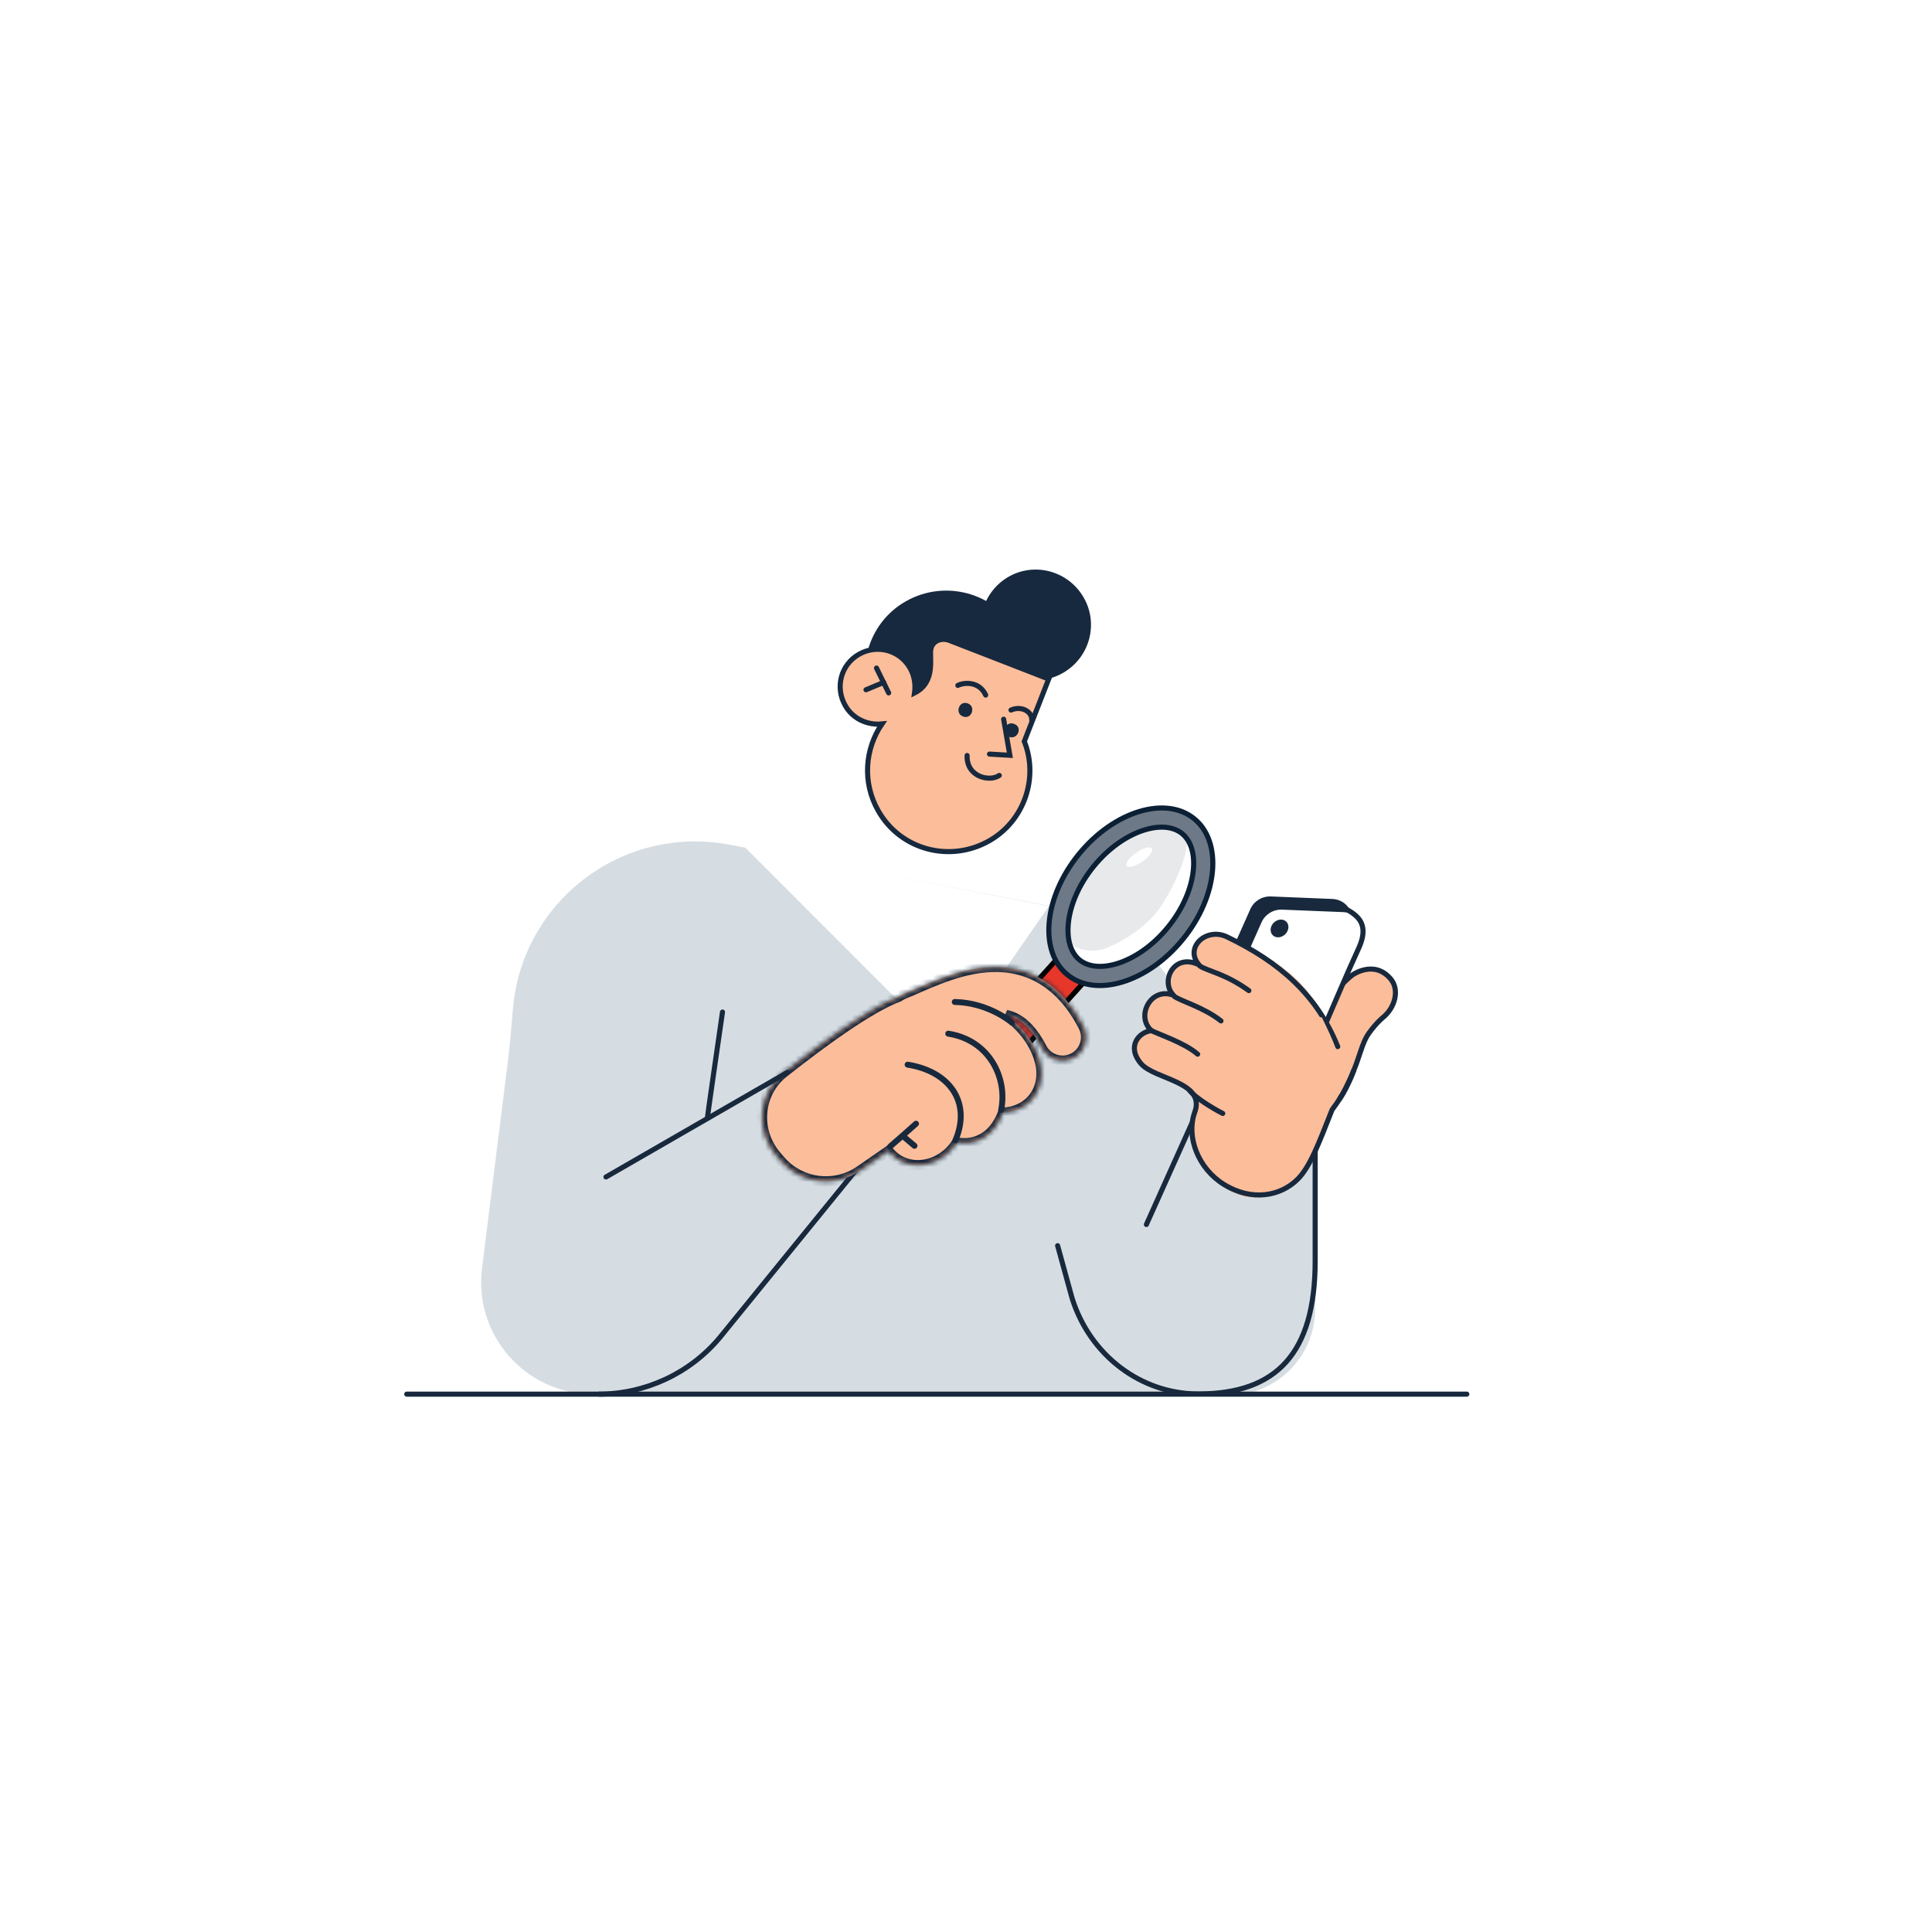 <?xml version="1.0" encoding="UTF-8"?> <svg xmlns="http://www.w3.org/2000/svg" width="380" height="380" viewBox="0 0 380 380" fill="none"> <g filter="url(#filter0_d)"> <rect x="30" y="30" width="320" height="320" rx="20" fill="white"></rect> </g> <path d="M100.899 198.278C100.208 206.026 99.694 211.87 99.694 212.086L115.447 274.167H240.549L247.196 232.921L233.186 198.587C228.966 188.246 219.803 180.741 208.834 178.642L143.502 166.141C122.592 162.139 102.788 177.072 100.899 198.278Z" fill="#D6DDE2"></path> <path d="M133.716 211.43L132.344 223.479" stroke="black"></path> <path d="M258.676 257.438V226.78L206.975 209.649L200.057 230.286L209.119 257.917C212.352 267.773 221.551 274.438 231.924 274.438H241.676C251.065 274.438 258.676 266.826 258.676 257.438Z" fill="#D6DDE2"></path> <path d="M258.676 225.805V248.017C258.676 266.233 251.03 274.17 235.684 274.17C224.395 274.17 214.384 266.574 210.866 255.34L208.022 245.007" stroke="#18293D" stroke-linecap="round"></path> <path fill-rule="evenodd" clip-rule="evenodd" d="M260.278 218.016C257.281 218.205 254.993 215.9 255.167 212.868C255.547 206.261 258.189 201.03 260.7 197.499C261.953 195.739 263.188 194.377 264.133 193.435C264.608 192.962 265.016 192.589 265.324 192.32C265.51 192.157 265.699 191.998 265.891 191.844L265.912 191.828L265.921 191.821L265.925 191.817C265.937 191.808 270.146 188.698 273.458 192.458C275.355 194.612 274.422 198.207 271.95 200.176C271.937 200.187 271.901 200.217 271.846 200.265C271.729 200.367 271.529 200.549 271.27 200.806C270.749 201.325 270.016 202.129 269.263 203.188C267.763 205.296 267.553 207.771 265.67 211.977C264.276 214.789 263.275 217.827 260.278 218.016Z" fill="#FCBD9A" stroke="#18293D" stroke-linecap="round"></path> <path d="M265.623 182.475C266.791 179.849 264.953 176.93 262.058 176.812L249.97 176.32C248.235 176.25 246.62 177.247 245.92 178.821L232.885 208.124C231.717 210.75 233.556 213.669 236.451 213.787L248.538 214.279C250.274 214.349 251.889 213.352 252.589 211.778L265.623 182.475Z" fill="#18293D"></path> <path d="M267.834 182.332L265.767 179.491L262.954 180.024L266.156 183.44L267.834 182.332Z" fill="#18293D"></path> <path d="M267.831 185.069C268.999 182.443 267.161 179.523 264.266 179.406L252.178 178.914C250.443 178.843 248.828 179.84 248.128 181.414L235.093 210.718C233.925 213.343 235.764 216.263 238.659 216.381L250.746 216.872C252.482 216.943 254.097 215.946 254.797 214.372L267.831 185.069Z" fill="white"></path> <ellipse rx="1.602" ry="1.886" transform="matrix(-0.701 -0.713 -0.713 0.701 251.665 182.613)" fill="#18293D"></ellipse> <path d="M262.928 177.824C265.568 179.385 269.986 180.57 267.208 186.573C264.985 191.376 262.074 198.314 260.793 201.23" stroke="#18293D"></path> <path d="M260.828 221.891L265.183 210.034L261.895 203.401C261.514 202.132 259.99 198.616 256.94 194.704C253.128 189.814 244.8 185.505 241.096 184.231C236.45 182.633 233.763 186.288 235.693 189.678C230.238 188.582 229.623 192.636 230.75 196C224.694 194.536 224.919 200.36 226.311 202.78C220.992 204.692 223.36 207.774 224.433 209.444C226.052 210.092 238 214 234.857 219.01C233.749 222.488 235.215 225.206 235.833 226.388C236.894 229.59 241.003 235.428 246.384 235.508C251.765 235.589 255.307 232.232 256.406 230.543L260.828 221.891Z" fill="#FCBD9A"></path> <path d="M266.259 210.534C265.352 212.969 264.34 215.149 262.008 218.27C259.324 225.071 257.627 229.571 255.204 231.966C251.9 235.232 246.282 236.393 240.736 232.967C235.617 229.806 233.328 223.624 234.937 218.91C237.354 212.703 227.098 212.38 224.402 209.183C221.481 205.72 224.129 202.92 226.49 202.724C223.33 199.986 226.269 194.044 230.808 195.749C228.154 193.053 230.862 187.332 235.833 189.774C232.877 186.394 237.229 182.29 241.361 184.284C251.638 189.217 259.059 195.711 263.117 205.858" stroke="#18293D" stroke-linecap="round" stroke-linejoin="round"></path> <path d="M235.282 219.825L235.943 217.722L240.852 209.683L253.553 199.56L259.998 200.106C261.223 202.685 261.805 203.709 262.902 206.784L256.735 218.764L242.742 228.758L235.727 221.612L235.282 219.825Z" fill="#FCBD9A"></path> <path d="M236 190C237.5 191 241 191.501 245.634 194.84" stroke="#18293D" stroke-linecap="round"></path> <path d="M231 196C232.5 197 236.784 198.151 240.156 200.803" stroke="#18293D" stroke-linecap="round"></path> <path d="M226 202.5C228 203.5 232.995 205.1 235.562 207.344" stroke="#18293D" stroke-linecap="round"></path> <path d="M234 214.5C234.982 215.801 238.5 218 240.5 219" stroke="#18293D" stroke-linecap="round"></path> <path d="M140.362 264.53L170.317 228.712L172.527 199.393L101.052 199.461L94.803 249.482C93.162 262.612 103.401 274.209 116.633 274.209H119.65C127.647 274.209 135.232 270.664 140.362 264.53Z" fill="#D6DDE2"></path> <path d="M169.737 228.449L141.545 263.116C135.666 270.146 126.887 274.209 117.723 274.209" stroke="#18293D"></path> <path d="M146.403 166.541L186.552 206.704L206.293 178.231L146.403 166.541Z" fill="white"></path> <rect x="209.844" y="186.457" width="7" height="25.784" rx="3.5" transform="rotate(42.024 209.844 186.457)" fill="#E7362A" stroke="black"></rect> <ellipse cx="222.815" cy="176.101" rx="10" ry="16.384" transform="rotate(37.061 222.815 176.101)" fill="#E7E9EB"></ellipse> <path fill-rule="evenodd" clip-rule="evenodd" d="M209 184C209.225 184.318 209.375 188.147 210.5 185.5C211.862 186.757 214.751 187.663 217.88 186.363C220.979 185.077 226.044 182.102 228.82 177.542C231.138 173.736 233.02 169.634 233.472 166.065C235.343 167.728 235.18 164.963 235.304 168.336C234.474 170.722 235.761 172.425 232.037 178.931C226.125 188.64 217.24 192.998 211.187 189.592C210.95 187.578 208.558 186.371 209 184Z" fill="white"></path> <path d="M219.682 189.538C223.001 188.531 226.693 186.106 229.755 182.331C232.816 178.556 234.427 174.443 234.727 170.988C235.03 167.5 234.008 165.177 232.5 163.954C230.992 162.731 228.508 162.211 225.158 163.227C221.839 164.234 218.147 166.659 215.086 170.434C212.024 174.209 210.414 178.322 210.113 181.777C209.81 185.265 210.833 187.588 212.34 188.811C213.848 190.034 216.332 190.554 219.682 189.538ZM232.683 184.706C229.211 188.986 224.908 191.892 220.777 193.145C216.643 194.4 212.739 193.988 209.966 191.739C207.192 189.489 205.984 185.755 206.358 181.451C206.731 177.151 208.686 172.34 212.158 168.059C215.629 163.779 219.933 160.873 224.063 159.62C228.197 158.365 232.101 158.777 234.874 161.026C237.648 163.276 238.856 167.01 238.482 171.314C238.109 175.614 236.154 180.425 232.683 184.706Z" fill="#6D7986" stroke="#0B1F35"></path> <mask id="path-26-inside-1" fill="white"> <path fill-rule="evenodd" clip-rule="evenodd" d="M176.766 196.053C177.065 195.836 177.395 195.651 177.754 195.507C178.521 195.197 179.34 194.841 180.27 194.437C180.474 194.349 180.683 194.258 180.898 194.165C182.063 193.66 183.355 193.108 184.711 192.587C187.396 191.556 190.545 190.562 193.852 190.269C197.214 189.97 200.861 190.388 204.358 192.302C207.851 194.214 210.776 197.391 213.096 201.886C214.264 204.148 213.377 206.929 211.114 208.097C208.852 209.264 206.071 208.377 204.904 206.115C203.224 202.86 201.465 201.229 199.931 200.389C199.288 200.037 198.61 199.784 197.891 199.622C201.085 201.968 203.698 205.213 204.605 209.114C205.407 212.564 204.182 216.309 200.636 218.022C199.554 218.545 198.419 218.796 197.279 218.83C196.689 220.411 195.552 222.692 193.179 223.967C191.526 224.856 189.829 224.999 188.209 224.71C187.069 226.6 185.291 227.939 183.523 228.609C182.092 229.151 180.309 229.404 178.492 228.897C177.019 228.487 175.717 227.624 174.76 226.38L169.125 230.272C164.173 233.691 157.441 232.83 153.51 228.274L152.725 227.363C148.475 222.437 149.026 215.005 154.13 210.969C161.275 205.32 170.956 198.185 176.766 196.053Z"></path> </mask> <path fill-rule="evenodd" clip-rule="evenodd" d="M176.766 196.053C177.065 195.836 177.395 195.651 177.754 195.507C178.521 195.197 179.34 194.841 180.27 194.437C180.474 194.349 180.683 194.258 180.898 194.165C182.063 193.66 183.355 193.108 184.711 192.587C187.396 191.556 190.545 190.562 193.852 190.269C197.214 189.97 200.861 190.388 204.358 192.302C207.851 194.214 210.776 197.391 213.096 201.886C214.264 204.148 213.377 206.929 211.114 208.097C208.852 209.264 206.071 208.377 204.904 206.115C203.224 202.86 201.465 201.229 199.931 200.389C199.288 200.037 198.61 199.784 197.891 199.622C201.085 201.968 203.698 205.213 204.605 209.114C205.407 212.564 204.182 216.309 200.636 218.022C199.554 218.545 198.419 218.796 197.279 218.83C196.689 220.411 195.552 222.692 193.179 223.967C191.526 224.856 189.829 224.999 188.209 224.71C187.069 226.6 185.291 227.939 183.523 228.609C182.092 229.151 180.309 229.404 178.492 228.897C177.019 228.487 175.717 227.624 174.76 226.38L169.125 230.272C164.173 233.691 157.441 232.83 153.51 228.274L152.725 227.363C148.475 222.437 149.026 215.005 154.13 210.969C161.275 205.32 170.956 198.185 176.766 196.053Z" fill="#FCBD9A"></path> <path d="M176.766 196.053L177.354 196.862L177.241 196.944L177.11 196.992L176.766 196.053ZM177.754 195.507L178.128 196.434L178.128 196.434L177.754 195.507ZM180.27 194.437L179.872 193.52L179.872 193.52L180.27 194.437ZM180.898 194.165L181.296 195.082L181.296 195.082L180.898 194.165ZM184.711 192.587L184.353 191.654L184.353 191.654L184.711 192.587ZM193.852 190.269L193.763 189.272L193.763 189.272L193.852 190.269ZM204.358 192.302L204.838 191.425L204.838 191.425L204.358 192.302ZM213.096 201.886L213.985 201.427L213.985 201.427L213.096 201.886ZM211.114 208.097L210.656 207.208L210.656 207.208L211.114 208.097ZM204.904 206.115L205.792 205.656L205.792 205.656L204.904 206.115ZM199.931 200.389L199.451 201.266L199.451 201.266L199.931 200.389ZM197.891 199.622L197.299 200.428L198.111 198.646L197.891 199.622ZM204.605 209.114L203.631 209.34L203.631 209.34L204.605 209.114ZM200.636 218.022L201.071 218.923L201.071 218.923L200.636 218.022ZM197.279 218.83L196.342 218.48L196.577 217.85L197.25 217.83L197.279 218.83ZM193.179 223.967L192.706 223.086L192.706 223.086L193.179 223.967ZM188.209 224.71L187.353 224.194L187.708 223.605L188.385 223.726L188.209 224.71ZM183.523 228.609L183.169 227.673L183.169 227.673L183.523 228.609ZM178.492 228.897L178.76 227.934L178.76 227.934L178.492 228.897ZM174.76 226.38L174.191 225.557L174.973 225.017L175.552 225.77L174.76 226.38ZM169.125 230.272L168.556 229.449L168.556 229.449L169.125 230.272ZM153.51 228.274L154.267 227.62L153.51 228.274ZM152.725 227.363L151.968 228.017L152.725 227.363ZM154.13 210.969L154.75 211.754L154.75 211.754L154.13 210.969ZM176.178 195.244C176.543 194.979 176.945 194.755 177.38 194.579L178.128 196.434C177.846 196.548 177.587 196.693 177.354 196.862L176.178 195.244ZM177.38 194.579C178.133 194.276 178.938 193.926 179.872 193.52L180.669 195.354C179.742 195.757 178.91 196.119 178.128 196.434L177.38 194.579ZM179.872 193.52C180.076 193.432 180.285 193.341 180.501 193.247L181.296 195.082C181.081 195.175 180.873 195.266 180.669 195.354L179.872 193.52ZM180.501 193.247C181.667 192.742 182.976 192.182 184.353 191.654L185.069 193.521C183.734 194.033 182.458 194.579 181.296 195.082L180.501 193.247ZM184.353 191.654C187.074 190.609 190.322 189.578 193.763 189.272L193.94 191.265C190.768 191.546 187.719 192.503 185.069 193.521L184.353 191.654ZM193.763 189.272C197.272 188.961 201.128 189.393 204.838 191.425L203.878 193.179C200.594 191.382 197.156 190.979 193.94 191.265L193.763 189.272ZM204.838 191.425C208.544 193.453 211.595 196.798 213.985 201.427L212.208 202.345C209.957 197.984 207.158 194.975 203.878 193.179L204.838 191.425ZM213.985 201.427C215.406 204.181 214.326 207.564 211.573 208.985L210.656 207.208C212.427 206.294 213.122 204.116 212.208 202.345L213.985 201.427ZM211.573 208.985C208.82 210.406 205.436 209.326 204.015 206.573L205.792 205.656C206.707 207.428 208.884 208.123 210.656 207.208L211.573 208.985ZM204.015 206.573C202.405 203.454 200.773 201.99 199.451 201.266L200.411 199.512C202.157 200.468 204.043 202.267 205.792 205.656L204.015 206.573ZM199.451 201.266C198.892 200.96 198.302 200.739 197.672 200.597L198.111 198.646C198.918 198.828 199.684 199.114 200.411 199.512L199.451 201.266ZM198.483 198.816C201.809 201.259 204.603 204.691 205.579 208.887L203.631 209.34C202.793 205.736 200.361 202.677 197.299 200.428L198.483 198.816ZM205.579 208.887C206.464 212.695 205.122 216.966 201.071 218.923L200.201 217.122C203.241 215.653 204.35 212.432 203.631 209.34L205.579 208.887ZM201.071 218.923C199.852 219.512 198.577 219.792 197.309 219.829L197.25 217.83C198.26 217.8 199.255 217.579 200.201 217.122L201.071 218.923ZM198.216 219.179C197.599 220.833 196.35 223.398 193.653 224.848L192.706 223.086C194.753 221.986 195.779 219.989 196.342 218.48L198.216 219.179ZM193.653 224.848C191.77 225.86 189.837 226.017 188.033 225.695L188.385 223.726C189.82 223.982 191.282 223.851 192.706 223.086L193.653 224.848ZM189.065 225.227C187.8 227.325 185.836 228.802 183.878 229.544L183.169 227.673C184.746 227.076 186.339 225.875 187.353 224.194L189.065 225.227ZM183.878 229.544C182.294 230.144 180.29 230.437 178.223 229.861L178.76 227.934C180.329 228.371 181.89 228.158 183.169 227.673L183.878 229.544ZM178.223 229.861C176.545 229.393 175.058 228.408 173.967 226.989L175.552 225.77C176.376 226.841 177.493 227.581 178.76 227.934L178.223 229.861ZM168.556 229.449L174.191 225.557L175.328 227.203L169.693 231.094L168.556 229.449ZM154.267 227.62C157.864 231.79 164.026 232.578 168.556 229.449L169.693 231.094C164.321 234.804 157.017 233.87 152.753 228.927L154.267 227.62ZM153.482 226.71L154.267 227.62L152.753 228.927L151.968 228.017L153.482 226.71ZM154.75 211.754C150.113 215.421 149.587 222.196 153.482 226.71L151.968 228.017C147.363 222.679 147.94 214.589 153.51 210.185L154.75 211.754ZM177.11 196.992C174.331 198.012 170.546 200.266 166.512 203.018C162.5 205.756 158.313 208.936 154.75 211.754L153.51 210.185C157.092 207.353 161.318 204.141 165.385 201.366C169.43 198.606 173.391 196.226 176.421 195.114L177.11 196.992Z" fill="#18293D" mask="url(#path-26-inside-1)"></path> <path d="M196.916 218.311C198.194 212.081 194.638 204.574 186.508 203.306" stroke="#18293D" stroke-width="1.164" stroke-linecap="round"></path> <path d="M199.034 201.134C199.034 201.134 194.502 197.204 187.786 197.075" stroke="#18293D" stroke-width="1.164" stroke-linecap="round"></path> <path d="M187.922 224.292C191.132 216.696 186.643 210.675 178.513 209.406" stroke="#18293D" stroke-width="1.164" stroke-linecap="round"></path> <path d="M175.072 225.511L177.516 223.378M180.171 221.018L177.516 223.378M177.516 223.378L179.869 225.366" stroke="#18293D" stroke-width="1.164" stroke-linecap="round"></path> <path d="M154.889 210.916L119.186 231.499" stroke="#18293D" stroke-linecap="round"></path> <path d="M234.488 220.782L225.479 240.844" stroke="#18293D" stroke-linecap="round" stroke-linejoin="round"></path> <path d="M80 274.21H288.5" stroke="#18293D" stroke-linecap="round"></path> <path d="M199.958 124.177C195.591 116.481 185.755 113.931 178.15 118.28C170.454 122.648 167.904 132.483 172.254 140.088C176.621 147.784 186.456 150.334 194.062 145.985C201.667 141.635 204.326 131.873 199.958 124.177Z" fill="#17293E"></path> <path d="M198.288 113.492C203.431 110.484 210.096 112.256 213.123 117.489C216.131 122.632 214.358 129.297 209.125 132.324C203.983 135.332 197.317 133.559 194.291 128.326C191.373 123.166 193.146 116.5 198.288 113.492Z" fill="#17293E"></path> <path d="M200.454 143.574C196.087 135.878 186.251 133.328 178.646 137.677C170.951 142.045 168.4 151.88 172.75 159.485C177.117 167.181 186.952 169.731 194.558 165.382C202.253 161.014 204.894 151.161 200.454 143.574Z" fill="#FCBD9A"></path> <path d="M168.935 128.698C172.485 126.668 176.958 127.844 178.988 131.393C181.018 134.942 179.842 139.416 176.293 141.445C172.744 143.475 168.27 142.3 166.24 138.75C164.211 135.201 165.477 130.709 168.935 128.698Z" fill="#FCBD9A"></path> <path d="M206.247 133.466C206.247 133.466 188.368 126.499 186.738 125.884C185.108 125.269 183.551 125.958 183.098 127.461C182.683 129.146 184.369 134.27 179.606 136.355C179.118 137.677 178.756 138.691 178.756 138.691L200.909 147.25L206.247 133.466Z" fill="#FCBD9A"></path> <path d="M188.395 134.81C189.493 134.233 192.586 133.894 193.872 136.711" stroke="#18293D" stroke-linecap="round"></path> <path d="M198.851 139.66C200.729 138.802 203.004 139.807 202.938 141.652" stroke="#18293D" stroke-linecap="round"></path> <path d="M194.558 165.382C186.862 169.749 177.117 167.181 172.75 159.485C169.56 153.908 170.119 147.297 173.468 142.388C170.607 142.679 167.708 141.376 166.241 138.75C164.211 135.201 165.387 130.727 168.936 128.697C172.485 126.668 176.959 127.843 178.988 131.392C179.858 132.913 180.112 134.652 179.877 136.3C184.241 134.107 182.682 129.145 183.116 127.551C183.478 126.066 185.126 125.359 186.756 125.974C188.386 126.59 206.264 133.556 206.264 133.556L201.469 145.819C204.315 152.972 201.493 161.449 194.558 165.382Z" stroke="#17293E" stroke-miterlimit="10"></path> <path d="M172.396 131.395L174.788 136.284" stroke="#17293E" stroke-miterlimit="10" stroke-linecap="round"></path> <path d="M170.332 135.67L173.809 134.22" stroke="#17293E" stroke-miterlimit="10" stroke-linecap="round"></path> <path d="M194.624 148.321L198.627 148.555L197.401 141.457" stroke="#17293E" stroke-miterlimit="10" stroke-linecap="round"></path> <path d="M189.382 140.913C187.752 140.298 188.639 137.672 190.378 138.359C192.008 138.974 191.121 141.601 189.382 140.913Z" fill="#17293E"></path> <path d="M198.48 144.94C196.85 144.325 197.737 141.699 199.476 142.386C201.197 142.983 200.201 145.537 198.48 144.94Z" fill="#17293E"></path> <path d="M196.548 152.516C194.653 153.835 190.069 152.822 190.218 148.595" stroke="#18293D" stroke-linecap="round"></path> <path d="M139.128 219.924C139.128 219.61 141.113 205.987 142.107 199.055" stroke="#18293D" stroke-linecap="round"></path> <ellipse cx="224.078" cy="168.59" rx="1.064" ry="3.008" transform="rotate(55.218 224.078 168.59)" fill="white"></ellipse> <defs> <filter id="filter0_d" x="0" y="0" width="380" height="380" filterUnits="userSpaceOnUse" color-interpolation-filters="sRGB"> <feFlood flood-opacity="0" result="BackgroundImageFix"></feFlood> <feColorMatrix in="SourceAlpha" type="matrix" values="0 0 0 0 0 0 0 0 0 0 0 0 0 0 0 0 0 0 127 0"></feColorMatrix> <feOffset></feOffset> <feGaussianBlur stdDeviation="15"></feGaussianBlur> <feColorMatrix type="matrix" values="0 0 0 0 0 0 0 0 0 0 0 0 0 0 0 0 0 0 0.1 0"></feColorMatrix> <feBlend mode="normal" in2="BackgroundImageFix" result="effect1_dropShadow"></feBlend> <feBlend mode="normal" in="SourceGraphic" in2="effect1_dropShadow" result="shape"></feBlend> </filter> </defs> </svg> 